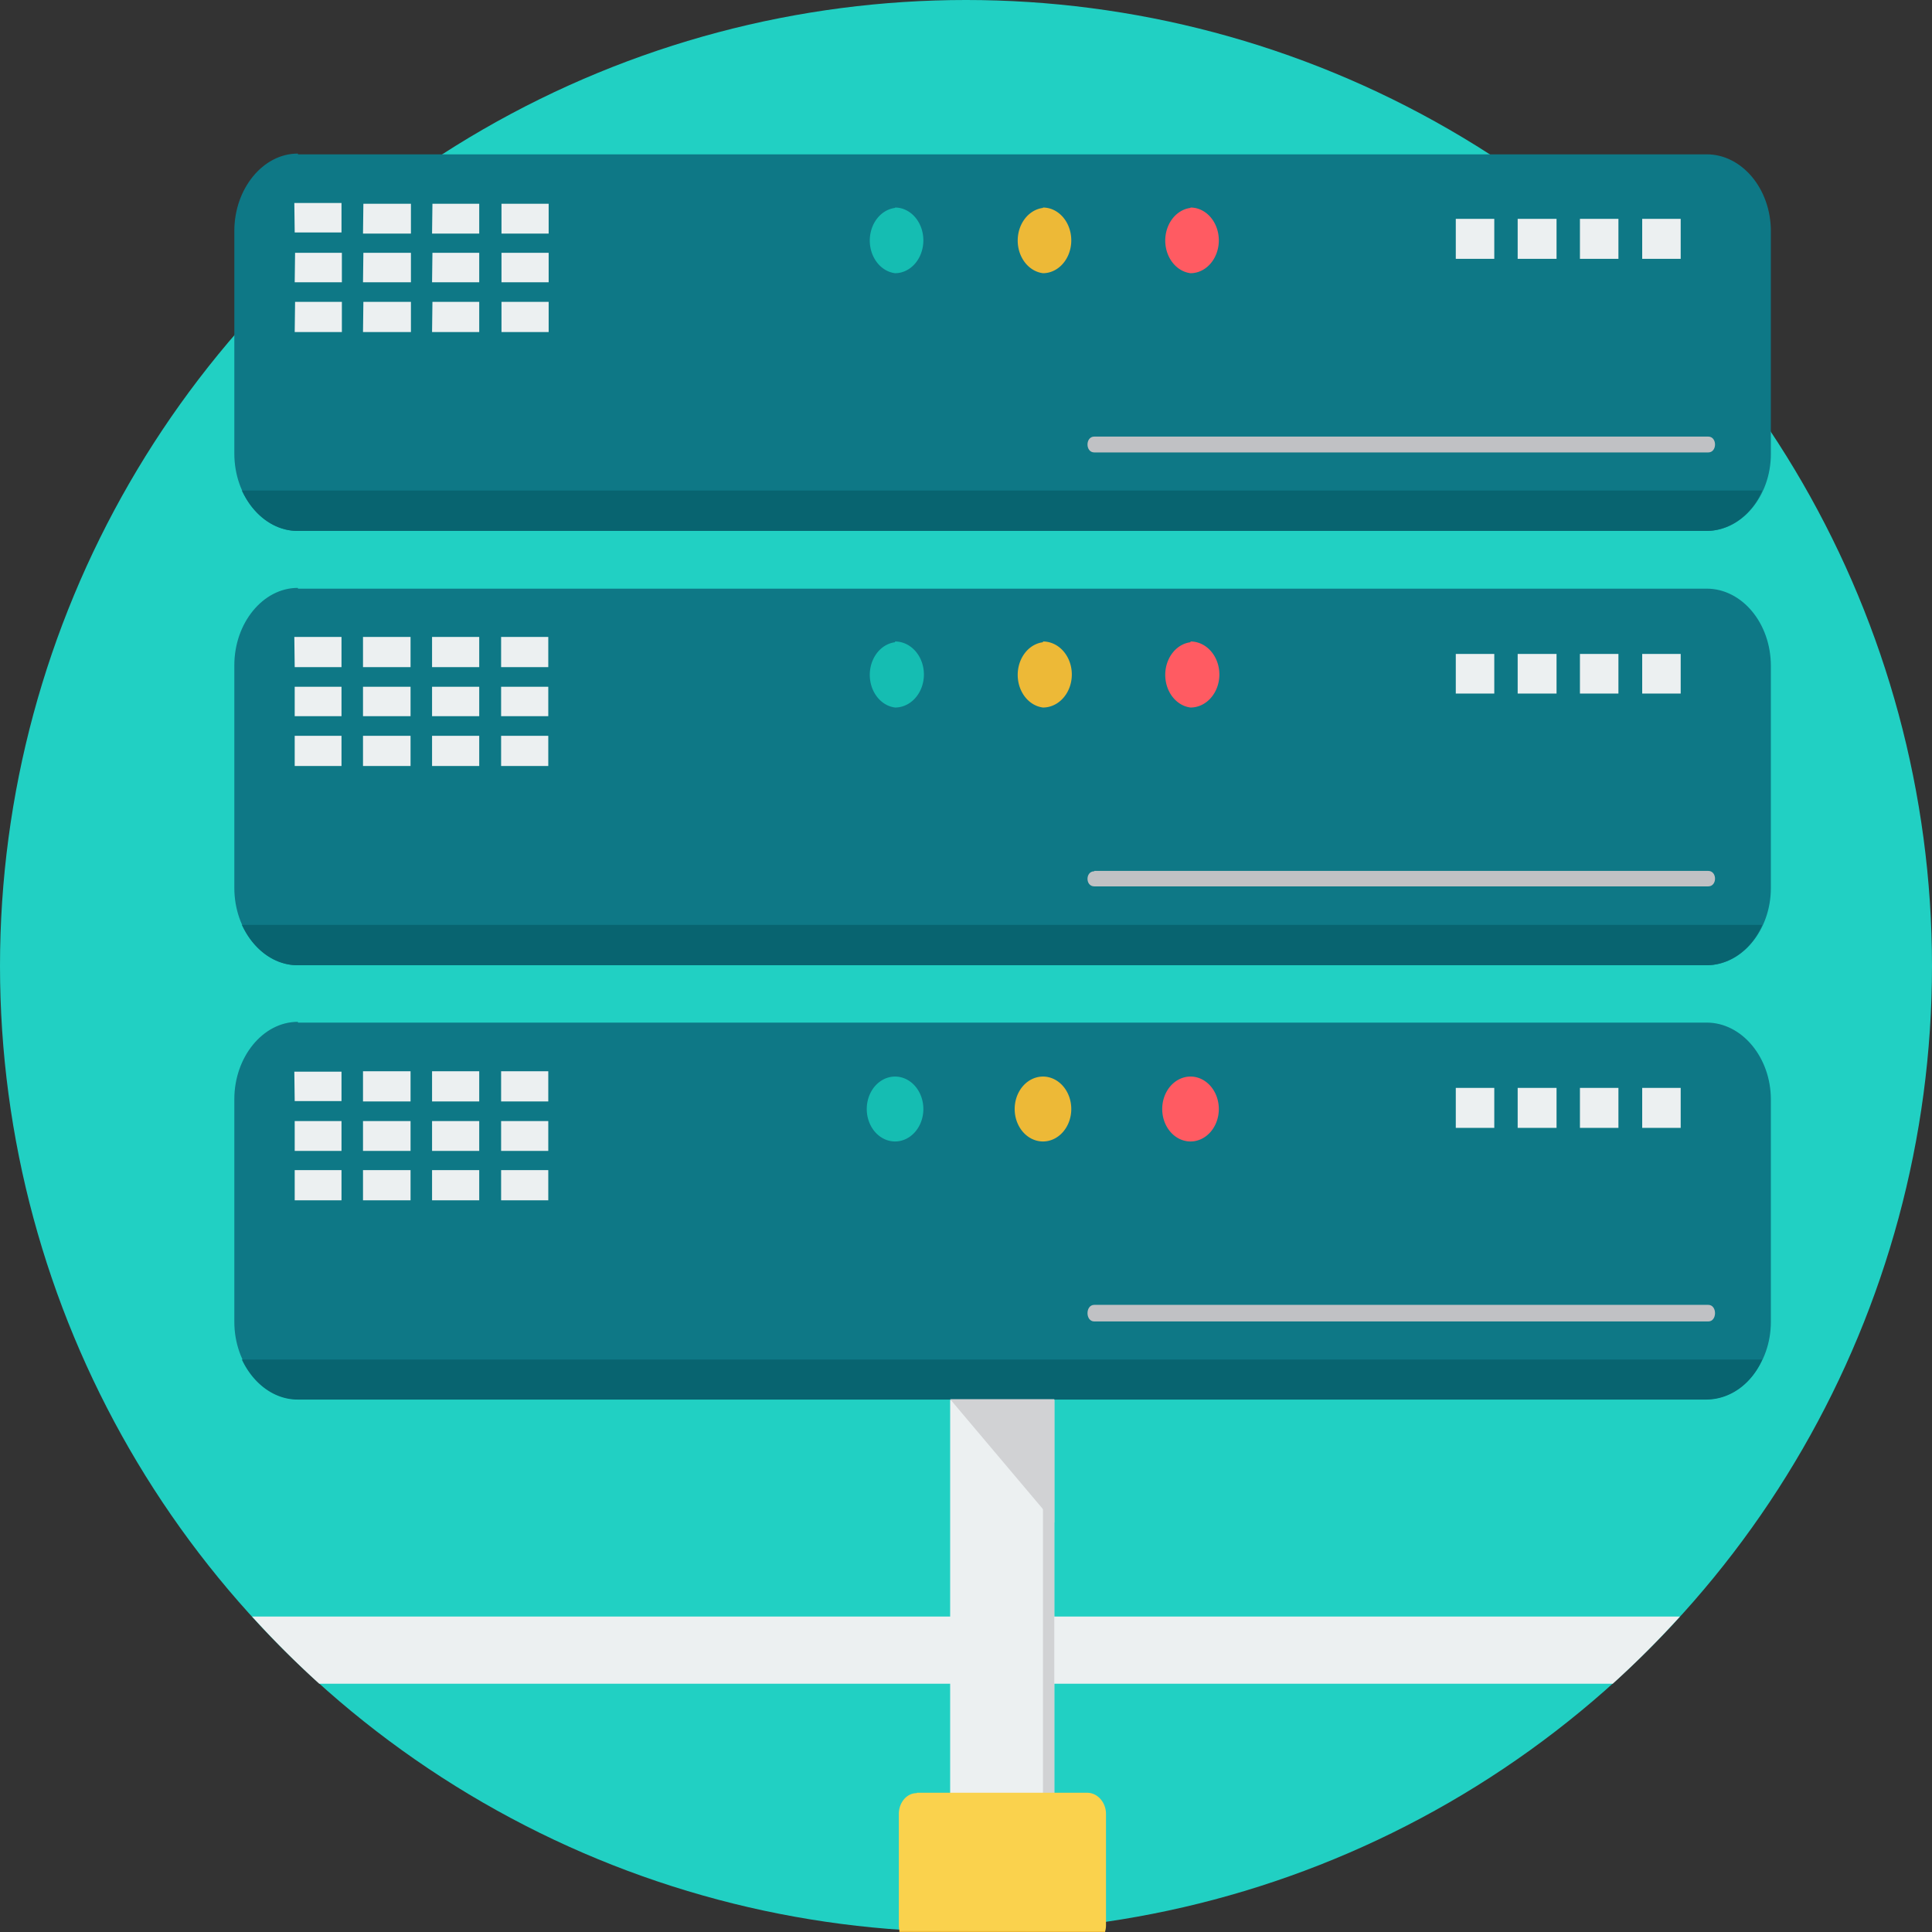 <svg viewBox="0 0 512 512" xml:space="preserve" xmlns="http://www.w3.org/2000/svg"><rect x="0" y="0" width="512" height="512" fill="#333333" stroke="none"/><circle cx="256" cy="256" r="256" fill="#21d0c3"/><path d="M66.8 428.4h378.4a257 257 0 0 1-17.8 17.8H84.6a257 257 0 0 1-17.8-17.8" fill="#ecf0f1"/><path d="M79 40.9h373.3c9.3 0 17 9.1 17 20.4v59c0 11.2-7.7 20.4-17 20.4H78.9c-9.2 0-16.8-9.2-16.8-20.5v-59c0-11.2 7.6-20.5 16.8-20.5" fill="#0e7886"/><path d="M467 130a16.6 19.1 0 0 1-14.7 10.7H78.9c-6.4 0-11.9-4.4-14.8-10.7z" fill="#086470"/><path d="M78 53.8h12.5v7.8H78.1zM132.9 80h12.5v8h-12.5zm-18.3 0H127v8h-12.5zm-18.3 0h12.6v8H96.2zm-18.1 0h12.4v8H78.1zm54.7-13h12.5v7.8h-12.5zm-18.3 0H127v7.8h-12.5zm-18.3 0h12.6v7.8H96.2zm-18.1 0h12.4v7.8H78.1zm54.7-13h12.5v7.9h-12.5zm-18.3 0H127v7.9h-12.5zm-18.3 0h12.6v7.9H96.2zm289.5 4H396v10.6h-10.2zm49.4 0h10.2v10.6h-10.2zm-16.5 0h10.2v10.6h-10.2zm-16.5 0h10.3v10.6h-10.3z" fill="#ecf0f1"/><path d="M315.5 55a7.5 8.7 0 1 1 0 17.4 7.5 8.7 0 0 1 0-17.3" fill="#ff5b62"/><path d="M276.4 55a7.5 8.7 0 1 1 0 17.4 7.5 8.7 0 0 1 0-17.3" fill="#edb937"/><path d="M237.2 55a7.5 8.7 0 1 1 0 17.4 7.5 8.7 0 0 1 0-17.3" fill="#15bdb2"/><path d="M290 115.7h162.7c2.4 0 2.4 4.2 0 4.2H290c-2.4 0-2.4-4.2 0-4.2" fill="#c0c1c4"/><path d="M79 156h373.3c9.3 0 17 9.1 17 20.5v58.8c0 11.3-7.7 20.5-17 20.5H78.9c-9.2 0-16.8-9.2-16.8-20.5v-59c0-11.2 7.6-20.5 16.8-20.5" fill="#0e7886"/><path d="M467 245.1a16.6 19.1 0 0 1-14.7 10.7H78.9c-6.4 0-11.9-4.4-14.8-10.7z" fill="#086470"/><path d="M78 168.8h12.5v8H78.1zm54.8 26.2h12.5v8h-12.5zm-18.3 0H127v8h-12.5zm-18.3 0h12.6v8H96.2zm-18.1 0h12.4v8H78.1zm54.7-13h12.5v7.8h-12.5zm-18.3 0H127v7.8h-12.5zm-18.3 0h12.6v7.8H96.2zm-18.1 0h12.4v7.8H78.1zm54.7-13.2h12.5v8h-12.5zm-18.3 0H127v8h-12.5zm-18.3 0h12.6v8H96.2zm289.6 4.5H396v10.5h-10.2zm49.4 0h10.2v10.5h-10.2zm-16.5 0h10.2v10.5h-10.2zm-16.5 0h10.3v10.5h-10.3z" fill="#ecf0f1"/><path d="M315.5 170a7.6 8.7 0 1 1 0 17.5 7.5 8.7 0 0 1 0-17.3" fill="#ff5b62"/><path d="M276.4 170a7.6 8.7 0 1 1 0 17.5 7.5 8.7 0 0 1 0-17.3" fill="#edb937"/><path d="M237.2 170a7.6 8.7 0 1 1 0 17.5 7.5 8.7 0 0 1 0-17.3" fill="#15bdb2"/><path d="M290 230.8h162.7c2.4 0 2.4 4.1 0 4.1H290c-2.4 0-2.4-4 0-4" fill="#c0c1c4"/><path d="M79 271h373.3c9.3 0 17 9.2 17 20.4v58.9c0 11.2-7.7 20.5-17 20.5H78.9c-9.2 0-16.8-9.3-16.8-20.5v-59c0-11.2 7.6-20.5 16.8-20.5" fill="#0e7886"/><path d="M467 360.3a16.6 19.1 0 0 1-14.7 10.6H78.9c-6.4 0-11.9-4.4-14.8-10.6z" fill="#086470"/><path d="M78 284h12.5v7.8H78.1zm54.8 26.1h12.5v8h-12.5zm-18.3 0H127v8h-12.5zm-18.3 0h12.6v8H96.2zm-18.1 0h12.4v8H78.1zm54.7-13h12.5v7.9h-12.5zm-18.3 0H127v7.9h-12.5zm-18.3 0h12.6v7.9H96.2zm-18.1 0h12.4v7.9H78.1zm54.7-13.2h12.5v8h-12.5zm-18.3 0H127v8h-12.5zm-18.3 0h12.6v8H96.2zm289.6 4.4H396v10.6h-10.2zm49.4 0h10.2v10.6h-10.2zm-16.5 0h10.2v10.6h-10.2zm-16.5 0h10.3v10.6h-10.3z" fill="#ecf0f1"/><path d="M315.5 285.3a7.5 8.6 0 1 1 0 17.2 7.5 8.6 0 0 1 0-17.2" fill="#ff5b62"/><path d="M276.4 285.3a7.5 8.6 0 1 1 0 17.2 7.5 8.6 0 0 1 0-17.2" fill="#edb937"/><path d="M237.2 285.3a7.5 8.6 0 1 1 0 17.2 7.5 8.6 0 0 1 0-17.2" fill="#15bdb2"/><path d="M290 345.8h162.7c2.4 0 2.4 4.4 0 4.4H290c-2.4 0-2.4-4.4 0-4.4" fill="#c0c1c4"/><path fill="#ecf0f1" d="M251.8 371h27.6v112.3h-27.6z"/><g fill="#d1d2d4"><path d="M251.8 370.8h27.6v32.7z"/><path d="M276.4 371h3v112.3h-3z"/></g><path d="M243 475.1h45.1c2.8 0 5 2.6 5 5.6v29.5c0 3-2.2 5.5-4.8 5.5H243a4.7 5.5 0 0 1-4.8-5.5v-29.5c0-3 2.1-5.5 4.7-5.5" fill="#fad24d"/><path d="M292.9 511.8c-.6 2.2-2.5 4-4.8 4h-45a4.7 5.5 0 0 1-4.8-4.1z" fill="#edb937"/></svg>
